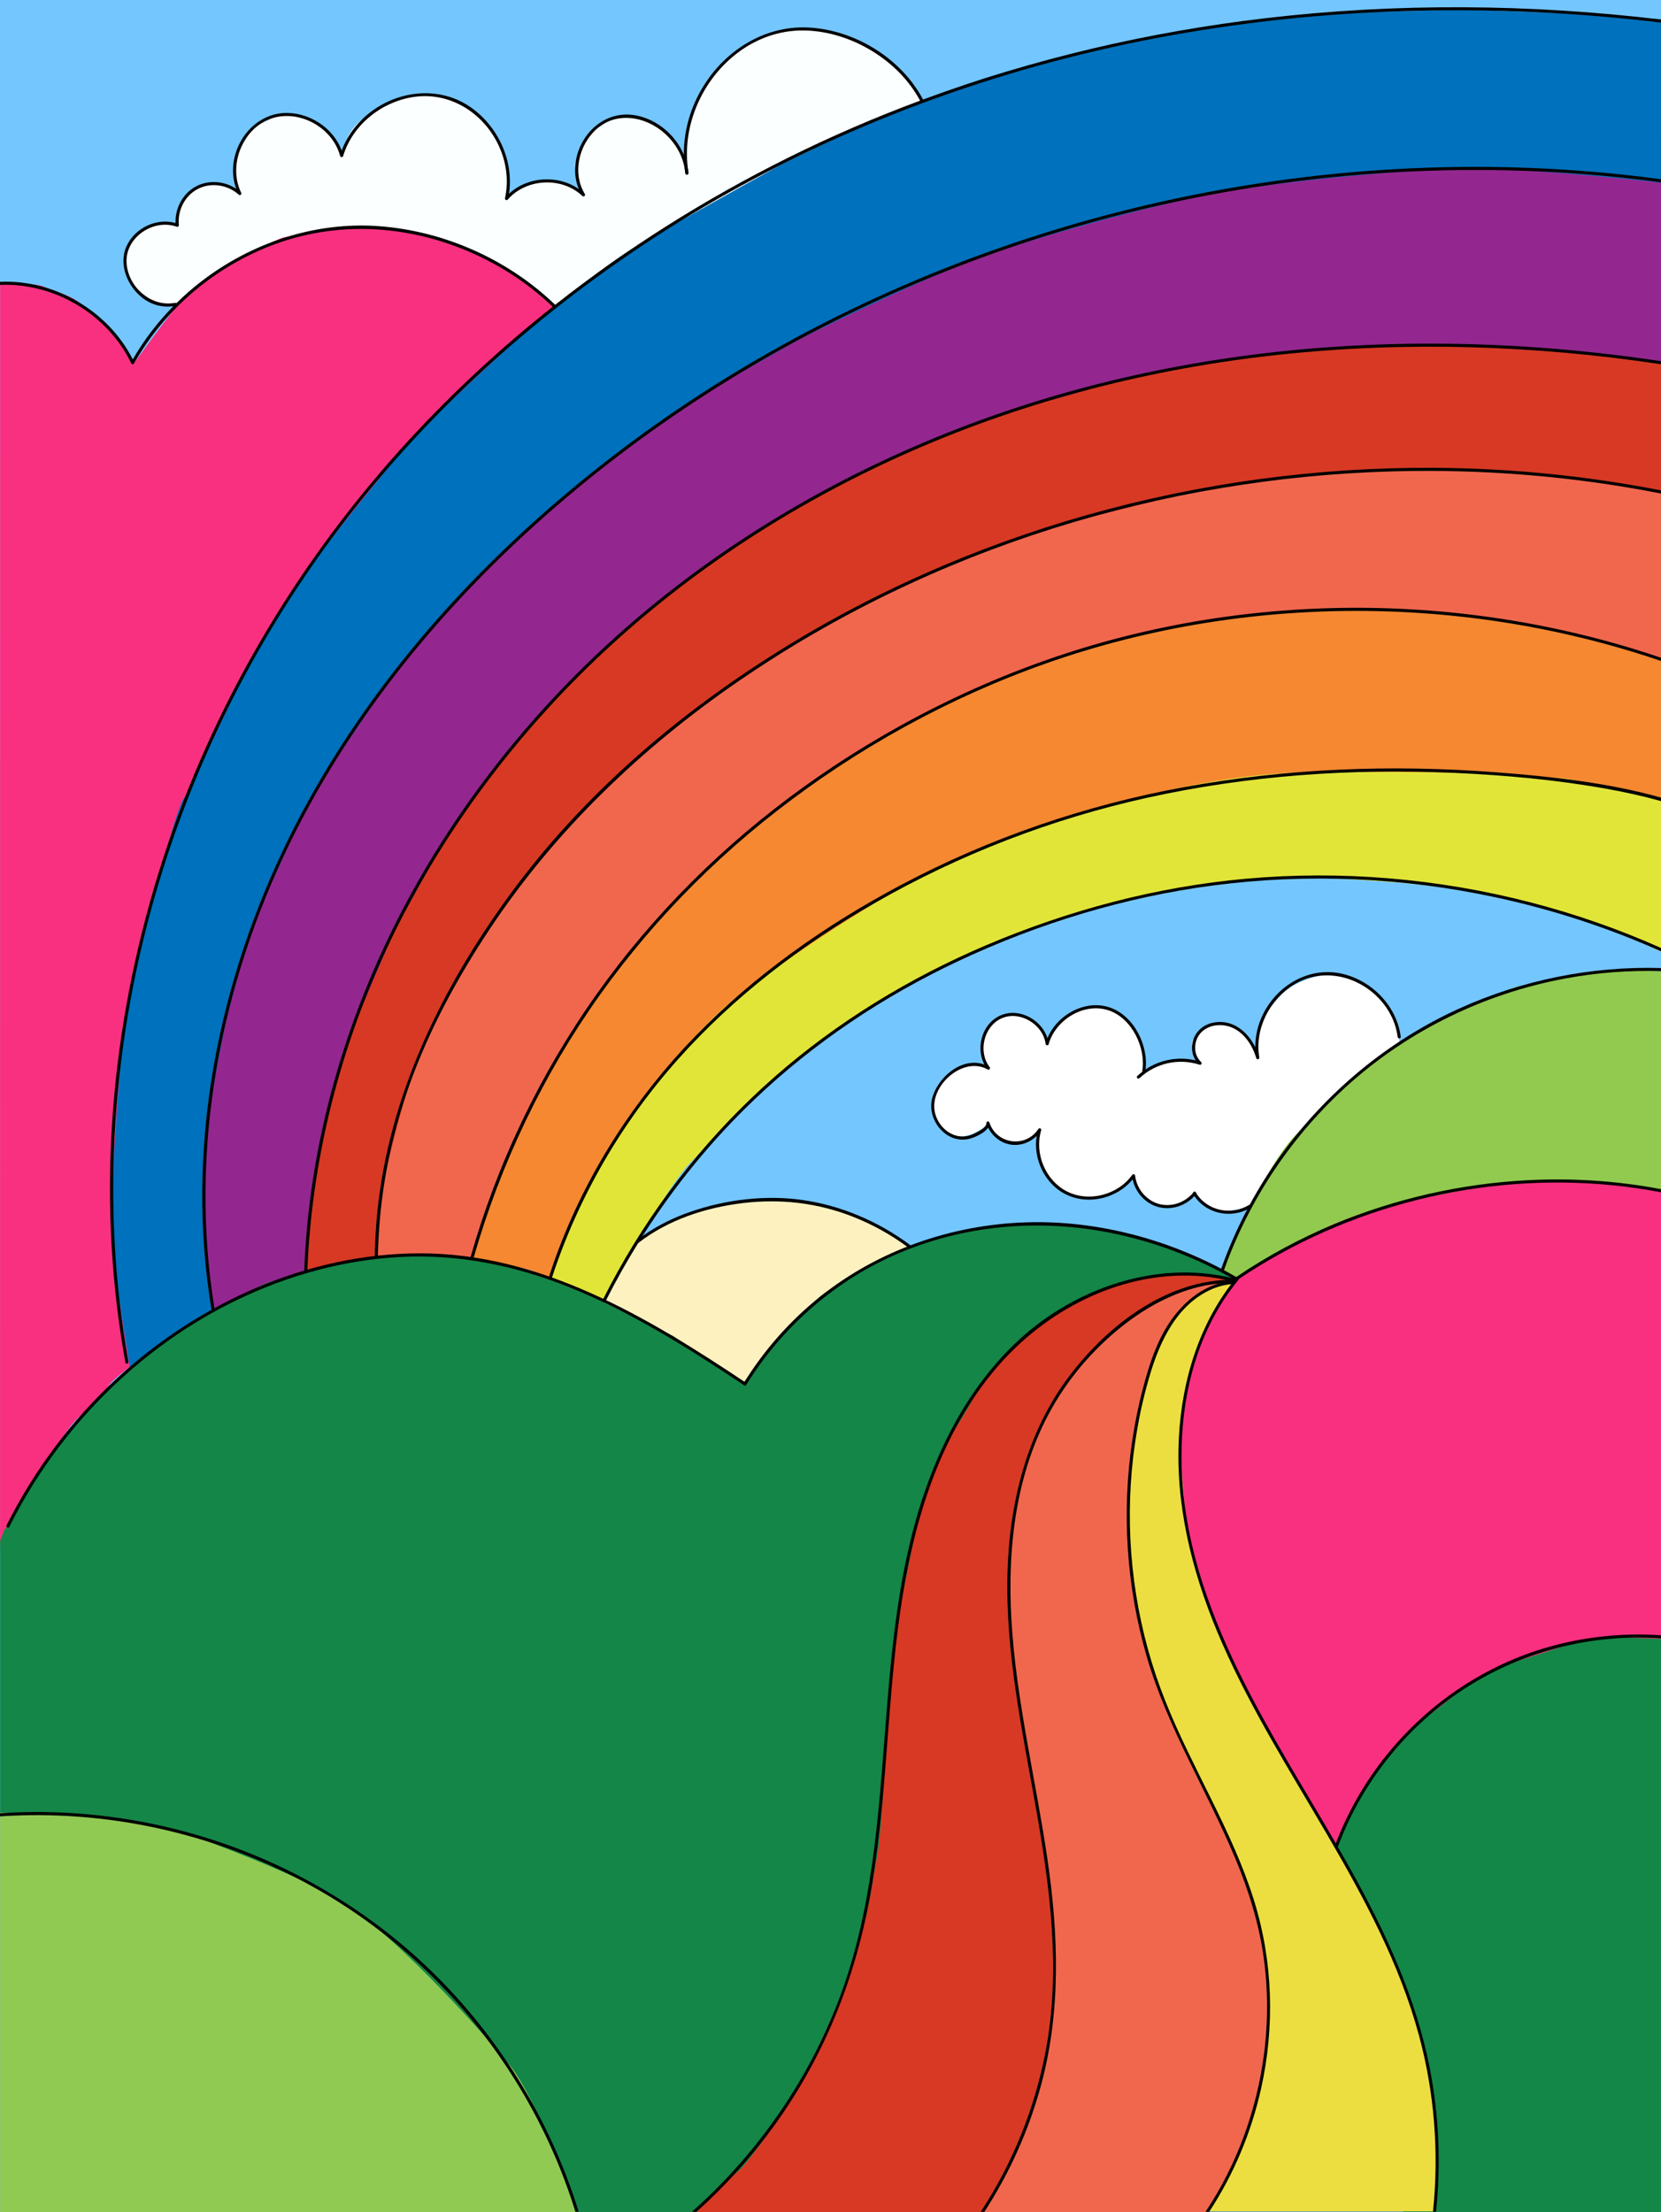 <?xml version="1.0" encoding="UTF-8"?>
<svg id="_レイヤー_2" data-name="レイヤー 2" xmlns="http://www.w3.org/2000/svg" viewBox="0 0 750 998.801">
  <rect x="0" y="0" width="750" height="998.801" fill="#333333" stroke="none"/>
  <defs>
    <style>
      .cls-1 {
        fill: #fcffff;
      }

      .cls-1, .cls-2, .cls-3, .cls-4, .cls-5, .cls-6, .cls-7, .cls-8, .cls-9, .cls-10, .cls-11, .cls-12, .cls-13, .cls-14, .cls-15, .cls-16, .cls-17 {
        stroke-width: 0px;
      }

      .cls-2 {
        fill: #91ca4f;
      }

      .cls-3 {
        fill: #fdf2bf;
      }

      .cls-4 {
        fill: #138747;
      }

      .cls-5 {
        fill: #74c6ff;
      }

      .cls-6 {
        fill: #d83924;
      }

      .cls-7 {
        fill: #148648;
      }

      .cls-8 {
        fill: #e1e538;
      }

      .cls-9 {
        fill: #93278f;
      }

      .cls-10 {
        fill: #000;
      }

      .cls-11 {
        fill: #f1674e;
      }

      .cls-12 {
        fill: #f93080;
      }

      .cls-13 {
        fill: #f58831;
      }

      .cls-14 {
        fill: #ecde41;
      }

      .cls-15 {
        fill: #fff;
      }

      .cls-16 {
        fill: #91ca53;
      }

      .cls-17 {
        fill: #0071bc;
      }
    </style>
  </defs>
  <g id="_初期画面" data-name="初期画面">
    <g id="_4" data-name="4">
      <path class="cls-5" d="M750,0v998.609H0V0h750Z"/>
      <g id="cloud1">
        <path class="cls-1" d="M87.429,138.579l-10.174-1.461s-8.404.217-9.161-1.264-9.016-6.423-9.793-9.793c-.777-3.37-1.915-7.338-1.579-9.793s3.475-8.529,3.475-8.529l6.95-5.37,6.634-1.895,6.64.724s-.566-8.911,2.521-11.464c3.087-2.553,6.14-4.752,6.95-5.054s5.37-1.579,5.37-1.579l6.95.948,4.107,2.211,2.527,1.895s-5.601-9.45-2.527-16.426c3.073-6.976,7.897-14.215,7.897-14.215l7.325-3.508s3.008-2.488,5.943-2.178c2.935.309,6.153.652,7.581.948,1.428.296,5.462,1.323,6.95,2.211s3.481,2.323,5.054,3.475,3.205,3.488,3.791,4.423,2.211,3.791,2.211,3.791l1.645,3.685s.158-10.872,10.359-17.585c10.201-6.713,19.98-8.97,21.165-9.477,1.185-.507,9.056-.757,9.793-.632.737.125,12.083,3.251,12.952,3.791.869.54,7.943,5.252,8.845,6.634.902,1.382,5.686,7.265,5.686,7.265,0,0,2.856,5.16,3.475,7.581.619,2.422,2.567,8.286,2.527,9.793-.039,1.507.039,6.015,0,7.266-.039,1.25-.039,4.988-.039,4.988,0,0,4.765-7.088,11.728-7.516s11.372-.632,11.372-.632c0,0,4.238,2.514,5.054,2.527.816.013,4.738,2.211,4.738,2.211l1.685,1.073s-5.62-10.925-4.212-14.34c1.408-3.416,2.705-11.464,7.897-14.215s8.233-6.311,12.32-6.634c4.087-.322,5.962.02,8.529.316,2.567.296,7.647,3.409,8.845,4.423,1.198,1.013,5.528,4.916,6.634,6.002,1.106,1.086,3.672,4.35,3.791,5.054.118.704,1.264,3.475,1.264,3.475,0,0,.704-6.647.948-8.213.243-1.566,2.27-20.77,12.004-30.326,9.733-9.556,17.723-16.315,24.008-17.374,6.285-1.06,9.944-2.757,12.32-2.843,2.376-.086,9.951,1.046,12.004.948,2.053-.099,13.583,3.159,13.583,3.159,0,0,9.016,5.285,10.424,5.686,1.408.401,6.746,4.567,7.581,5.054.836.487,5.686,5.054,5.686,5.054l5.054,5.686,5.515,10.306-25.232,194.846s-246.449,7.305-246.58,3.653-68.351-83.554-68.351-83.554l9.345-25.232Z"/>
        <path class="cls-10" d="M79.065,136.735c-11.007,2.073-21.4-7.3-21.93-18.258-.552-11.403,12.303-19.908,22.735-16.09.4.146.932-.242.887-.676-.664-6.404,2.452-12.992,8.146-16.18,6.032-3.377,13.831-2.224,18.897,2.35.601.543,1.453-.133,1.101-.849-5.869-11.951.177-28.286,12.687-33.189,12.827-5.026,28.538,3.455,31.997,16.599.18.683,1.156.65,1.352,0,4.364-14.463,18.065-25.069,32.937-26.808,15.54-1.817,29.768,7.165,36.718,20.864,3.899,7.684,5.302,16.526,3.441,24.975-.14.635.682,1.245,1.171.682,8.384-9.652,24.471-10.494,33.763-1.671.565.536,1.527-.152,1.101-.849-5.624-9.21-2.849-21.64,4.756-28.89,9.066-8.644,22.598-6.373,31.359,1.52,5.103,4.597,8.663,10.896,9.193,17.804.069.894,1.471.901,1.402,0-.985-12.837-11.884-24.255-24.606-26.119-12.091-1.772-22.458,6.686-25.576,18.087-1.685,6.164-1.096,12.808,2.261,18.306.367-.283.734-.566,1.101-.849-9.812-9.317-26.855-8.564-35.746,1.671.39.227.781.455,1.171.682,3.427-15.564-3.809-32.248-16.722-41.329-13.199-9.282-30.707-8.087-43.729.914-7.236,5.002-12.798,12.187-15.348,20.639h1.352c-2.898-11.009-13.71-18.804-24.961-19.068-11.397-.268-20.73,8.059-23.738,18.741-1.688,5.994-1.303,12.387,1.452,17.998l1.101-.849c-5.369-4.848-13.481-6.194-20.009-2.883-6.431,3.262-10.162,10.61-9.426,17.704.296-.225.591-.451.887-.676-8.807-3.223-19.352,1.695-23.134,10.172-3.702,8.297.529,18.245,7.45,23.457,4.322,3.255,9.58,4.421,14.88,3.422.885-.167.51-1.518-.373-1.352h0Z"/>
        <path class="cls-10" d="M310.899,78.013c-3.551-20.697,6.163-42.6,23.051-54.829,8.23-5.959,17.937-9.374,28.124-9.428,10.405-.055,20.752,3.039,29.772,8.141,9.963,5.636,18.525,13.826,23.863,24.009.419.799,1.629.091,1.21-.708-9.774-18.645-30.45-31.462-51.372-32.744-21.637-1.326-41.042,12.15-50.545,31.133-5.375,10.736-7.491,22.93-5.455,34.799.152.887,1.503.511,1.352-.373h0Z"/>
      </g>
      <g id="cloud4">
        <path class="cls-3" d="M286.454,562.705s5.291-5.923,6.397-6.16c1.106-.237,13.814-6.515,15.637-7.581,1.823-1.066,19.315-5.64,20.849-5.923,1.533-.283,15.762-2.106,17.058-1.895,1.296.211,20.349,1.718,22.27,2.132,1.922.415,18.48,5.686,18.48,5.686l8.529,4.265,9.24,5.449,5.39,4.64,8.878,39.25-65.416,33.643s-69.621-5.607-70.089-6.074-27.101-36.913-27.101-36.913l14.952-34.11,14.926,3.593Z"/>
        <path class="cls-10" d="M288.144,561.242c13.548-10.544,30.465-16.05,47.364-18.069,16.919-2.022,33.566-.125,49.462,6.102,8.996,3.524,17.5,8.256,25.24,14.035.723.54,1.423-.676.708-1.21-14.167-10.577-31.092-17.827-48.626-20.313-16.609-2.355-34.374-.211-50.206,5.215-8.968,3.074-17.442,7.419-24.934,13.249-.711.553.287,1.539.991.991h0Z"/>
      </g>
      <g id="cloud3">
        <path class="cls-15" d="M573.377,540.421l-13.123,5.462s-5.364.816-6.634.948-7.581-1.895-7.581-1.895l-4.423-3.475-1.882-2.909s-3.508,4.633-7.595,5.12c-4.087.487-9.45,1.382-10.74,0-1.29-1.382-6.002-5.054-6.002-5.054l-2.211-4.107-1.955-3.903s-4.324,6.509-8.47,7.693c-4.146,1.185-8.266,2.935-9.477,2.527-1.211-.408-7.581-.948-7.581-.948,0,0-6.114-1.882-7.581-3.475-1.468-1.593-5.726-5.627-6.634-7.581-.908-1.955-2.744-6.502-2.527-7.266s-.316-6.634-.316-6.634l.066-4.877s-2.652,4.475-6.7,5.508c-4.047,1.033-9.49.013-10.74-1.579-1.25-1.593-4.107-4.423-4.107-4.423l-1.816-2.31s0,1.869-5.14,4.205c-5.14,2.336-10.444,2.198-11.997.632-1.553-1.566-5.146-5.791-5.686-6.95-.54-1.158-1.053-5.568-1.264-6.634s2.527-7.897,2.527-7.897l5.686-6.318,6.95-3.791,6.318.316,3.073,2.139s-3.014-9.681-2.442-11.616c.573-1.935,3.475-8.529,3.475-8.529l6.634-4.107,6.318-.632,5.37,1.895,3.791,2.843,3.791,6.95,6.95-9.793s10.069-4.758,11.688-5.37c1.619-.612,6.864.309,8.213.316s7.897,3.791,7.897,3.791l5.054,6.002,2.843,6.634,1.579,6.002.162,6.489s9.512-4.146,11.849-4.613c2.336-.467,8.523-.296,8.523-.296l4.561.296s-5.607-6.542-3.271-9.812c2.336-3.271,6.7-6.18,7.555-6.594s5.403.25,6.634-.316c1.231-.566,6.318,2.211,6.318,2.211l4.423,4.107,4.107,6.634s-.763-13.314,3.791-18.322c4.554-5.008,6.89-9.214,12.965-12.484,6.074-3.271,12.517-4.475,14.202-4.574,1.685-.099,7.897.632,7.897.632,0,0,5.956,2.679,7.581,2.843,1.626.165,5.686,3.475,5.686,3.475l4.423,4.738,3.475,4.738,2.211,5.054.948,3.791,1.705,9.207-38.315,60.744-20.092,5.607-.935-.467Z"/>
        <path class="cls-10" d="M538.978,538.259c-3.657,4.558-9.792,6.868-15.525,5.364-5.857-1.536-10.214-6.853-10.912-12.808-.082-.697-.884-.945-1.306-.354-6.408,8.984-19.491,12.528-29.433,7.481-9.823-4.986-14.795-17.19-11.676-27.658.234-.785-.856-1.188-1.281-.54-5.701,8.698-18.869,6.943-22.101-2.939-.286-.873-1.492-.505-1.352.373.285,1.784-3.793,3.745-5.053,4.422-2.137,1.148-4.444,1.731-6.882,1.457-5.755-.648-10.357-5.663-11.408-11.219-2.228-11.777,12.86-25.184,23.944-18.981.742.415,1.314-.501.849-1.101-5.228-6.746-2.73-17.979,4.968-21.781,8.282-4.089,19.162,2.354,20.314,11.293.095.734,1.147,1.01,1.377.186,3.066-11.014,15.985-19.075,27.202-15.244,10.376,3.543,16.783,16.779,15.084,27.241-.143.882,1.207,1.262,1.352.373,1.819-11.203-4.889-25.206-16.063-28.965-11.952-4.021-25.655,4.473-28.927,16.224.459.062.918.124,1.377.186-1.259-9.78-12.656-16.897-21.912-12.742-8.953,4.018-11.648,16.627-5.762,24.221.283-.367.566-.734.849-1.101-10.432-5.837-22.426,3.437-25.601,13.536-3.132,9.962,6.036,21.657,16.716,18.957,2.789-.705,9.503-3.739,8.929-7.335-.451.124-.901.248-1.352.373,1.639,5.011,5.964,8.936,11.266,9.641,5.304.705,10.506-1.956,13.397-6.367-.427-.18-.854-.36-1.281-.54-3.347,11.235,2.162,24.476,12.894,29.522,10.613,4.99,24.026,1.201,30.777-8.264-.435-.118-.871-.236-1.306-.354.746,6.368,5.108,12.039,11.307,13.978,6.316,1.975,13.428-.44,17.523-5.543.559-.697-.426-1.695-.991-.991h0Z"/>
        <path class="cls-10" d="M514.522,486.789c7.201-6.824,17.757-9.157,27.173-6.062.664.218,1.186-.702.682-1.171-2.844-2.65-3.403-6.79-1.996-10.338,1.585-3.995,5.563-6.185,9.73-6.378,8.877-.411,14.867,7.118,17.146,14.919.258.881,1.5.502,1.352-.373-2.19-12.892,4.742-26.279,15.807-32.944,11.658-7.022,26.186-4.541,36.139,4.33,5.641,5.027,9.583,11.845,10.528,19.388.111.883,1.514.894,1.402,0-1.738-13.879-12.957-25.423-26.483-28.514-13.796-3.153-27.409,4.032-34.446,15.957-3.941,6.679-5.602,14.486-4.299,22.156.451-.124.901-.248,1.352-.373-2.661-9.107-10.35-17.665-20.695-15.69-4.212.804-7.74,3.604-9.088,7.722-1.276,3.895-.479,8.297,2.561,11.13.227-.39.455-.781.682-1.171-9.888-3.251-20.988-.731-28.537,6.422-.656.622.336,1.612.991.991h0Z"/>
        <path class="cls-10" d="M538.729,539.114c5.364,8.913,17.158,11.514,26.003,6.109.769-.47.065-1.683-.707-1.21-8.186,5.002-19.108,2.665-24.085-5.606-.465-.772-1.677-.068-1.21.707h0Z"/>
      </g>
      <g id="cloud2">
        <path class="cls-12" d="M.051,127.365s16.815.75,18.921,1.777c2.106,1.027,14.722,4.798,17.058,7.818s9.194,7.029,11.372,8.529c2.178,1.501,9.24,12.794,9.24,12.794l3.685,5.995s16.703-23.369,21.902-28.74c5.199-5.37,22.613-17.104,25.587-18.48,2.975-1.375,16.755-9.181,20.612-9.951,3.857-.77,24.949-3.554,27.72-4.265,2.771-.711,20.329-.204,24.166.711,3.837.915,18.269,4.85,22.034,5.686,3.764.836,18.789,8.299,21.323,9.24,2.534.941,14.926,9.24,14.926,9.24l18.447,16.466-1.402,386.422-183.165,42.988-6.542,30.372-.763,8.49s-13.833,9.332-16.347,13.504-11.859,12.116-15.597,16.321-12.122,17.795-12.122,17.795l-8.529,12.083-4.113,8.904-3.738,6.074L.018,698.143.051,127.365Z"/>
        <path class="cls-10" d="M249.777,138.701c-.07-.065-.14-.136-.21-.201-11.845-11.392-26.012-20.288-41.287-26.325-27.152-10.733-57.029-12.009-84.522-1.794-26.503,9.85-49.338,29.077-63.243,53.725-.243.43-.976.477-1.21,0-10.663-22.176-34.759-36.53-59.304-35.474v-1.402c24.573-1.07,48.824,13.097,59.954,35.035,5.06-8.742,11.228-16.803,18.302-23.989.458-.472.925-.939,1.397-1.397,3.491-3.444,7.187-6.672,11.069-9.677,22.77-17.602,51.548-27.213,80.378-25.087,29.447,2.173,58.323,15.008,79.579,35.507.033.028.061.061.094.089.649.626-.346,1.617-.995.991Z"/>
      </g>
      <g id="rainbow">
        <path class="cls-8" d="M247.913,576.325l13.191,5.096,11.298,4.992s29.031-50.665,38.376-60.477c9.345-9.812,37.512-37.861,37.512-37.861,0,0,32.412-25.048,35.064-26.535,2.652-1.487,31.444-20.105,33.169-20.375,1.724-.27,36.736-18.467,38.855-18.48,2.119-.013,40.75-13.268,40.75-13.268,0,0,47.489-9.806,49.753-10.424,2.264-.619,47.219-2.731,48.805-2.843,1.586-.112,37.907,2.369,37.907,2.369l27.009,2.843,26.535,5.212,26.061,7.108,18.006,6.634,19.796,9.365v-89.917l-79.434-12.412-227.555,5.14-198.117,71.958-45.324,115.88,48.342,55.996Z"/>
        <path class="cls-13" d="M212.49,567.517l14.734,3.006,12.083,2.843,8.414,3.548s19.266-47.878,28.545-60.409c9.279-12.53,32.096-48.259,59.704-68.944,27.608-20.684,75.426-52.622,109.457-65.39,34.031-12.767,91.912-32.55,143.573-33.406s90.266.711,90.266.711l28.43,2.132,42.303,8.45v-76.163l-45.791-23.363-224.751,2.336s-264.001,92.05-265.87,92.517c-1.869.467-63.08,154.195-63.08,154.195l61.982,57.935Z"/>
        <path class="cls-11" d="M169.199,567.288l18.302-.872,13.004.638,13.06,1.822s7.749-27.357,10.895-34.682c3.146-7.325,15.479-33.485,15.479-33.485l13.899-26.219,15.479-24.324,5.686-7.581s23.949-28.891,24.956-30.01c1.007-1.119,20.217-21.165,20.217-21.165l21.165-18.006,22.705-17.085s15.446-12.353,20.573-14.821c5.127-2.468,20.217-11.688,20.217-11.688l17.69-9.793s41.685-20.711,68.233-27.483c26.548-6.772,47.384-11.056,47.384-11.056l28.114-3.791,28.114-2.211,24.324-.316,23.376.948s32.892,4.001,34.432,3.791c1.54-.211,27.483,4.423,27.483,4.423l25.271,6.95,20.744,7.108v-110.273l-200.921-83.639-314.464,153.261-113.544,218.209,16.289,97.956,31.839-6.607Z"/>
        <path class="cls-6" d="M137.36,573.895l12.234-3.372,21.007-3.235s1.165-27.828,2.685-34.357c1.52-6.528,8.332-34.643,12.636-46.752,4.304-12.109,16.426-36.328,16.426-36.328l8.213-14.847,16.742-25.271,13.583-18.322,16.742-19.585,15.163-14.531,15.163-14.531,19.585-16.742,15.479-11.688,41.382-27.167,33.485-18.006,26.851-12.32,31.273-12.32,26.219-8.529,51.806-12.952,42.33-6.634,32.853-3.475,27.799-.948,23.376.316,38.223,1.895,25.903,3.791,17.69,2.843,7.792,1.856v-73.827l-87.377-11.681-213.07,1.402-241.572,121.954-90.924,150.306-10.003,126.778,30.306,36.278Z"/>
        <path class="cls-9" d="M96.788,590.642s22.408-9.681,23.112-10.326c.704-.645,17.46-6.42,17.46-6.42,0,0,3.001-33.915,4.337-39.068,1.336-5.153,8.529-42.33,8.529-42.33l9.161-28.43,18.638-43.593s22.593-41.421,24.64-43.909c2.047-2.488,13.899-20.217,13.899-20.217l24.324-30.01,16.742-17.69,14.847-14.847,10.109-8.845,24.008-20.217,24.64-17.69,22.113-13.899,23.692-13.583,24.324-12.004,24.008-11.056,32.537-11.372,23.376-6.318,18.954-5.686,33.485-7.266,24.008-3.791,22.744-2.843,24.679-1.961,20.809-.882,21.797-.632,25.903,1.264,21.481,1.264,25.903,1.579,18.322,2.211,10.635,2.205V63.818l-113.076-14.018s-252.786,31.774-260.263,41.119c-7.476,9.345-171.951,138.776-181.763,151.859-9.812,13.083-102.329,168.68-104.198,174.287s-17.289,140.177-17.289,140.177l23.377,33.4Z"/>
        <path class="cls-17" d="M58.774,618.381s-8.332-50.846-8.529-61.599c-.197-10.754,2.744-78.065,7.581-102.349,4.837-24.284,21.092-88.595,25.113-93.82,4.021-5.225,29.082-64.613,47.858-91.925,18.776-27.312,54.965-70.128,54.965-70.128,0,0,66.212-67.265,105.192-89.556,38.98-22.29,61.599-34.59,61.599-34.59,0,0,63.415-32.188,106.14-43.119,42.724-10.931,92.399-19.901,92.399-19.901l57.808-5.686,51.648-1.422,49.279,1.895,25.587,1.895,14.584.605v73.827s-66.035-7.726-97.032-6.199c-30.997,1.527-69.852,5.291-98.085,9.951-28.233,4.659-79.967,18.585-110.404,29.378-30.438,10.793-83.396,37.433-83.396,37.433l-40.75,23.218s-48.114,32.267-74.393,56.387c-26.278,24.12-45.015,44.067-45.015,44.067l-27.009,33.169-18.954,27.956-15.202,23.126-10.385,22.836-12.32,27.009-9.003,27.483-6.16,23.218-4.265,22.27-3.317,19.901-1.895,18.48-.474,18.006.948,14.689.948,18.48,1.856,17.883-36.92,27.131Z"/>
        <path class="cls-10" d="M750,8.812v1.378c-68.836-8.196-138.822-7.509-207.304,3.392-72.686,11.574-143.392,34.862-207.995,70.248-60.005,32.867-114.618,75.827-159.517,127.529-47.217,54.375-82.845,118.384-103.549,187.398-20.938,69.785-26.517,144.214-13.672,216.065.159.883-1.191,1.257-1.35.369-1.495-8.369-2.766-16.779-3.78-25.223-8.738-72.598.888-146.929,25.353-215.696,23.947-67.318,62.244-128.842,111.263-180.749,18.676-19.774,38.801-38.142,60.117-55.024.369-.29.738-.584,1.112-.878,32.61-25.695,67.972-47.922,105.138-66.393,19.428-9.654,39.343-18.246,59.636-25.797.444-.168.883-.332,1.327-.491,49.843-18.424,101.96-30.568,154.788-36.74,59.253-6.92,119.226-6.42,178.432.612Z"/>
        <path class="cls-10" d="M750,80.929v1.388c-47.067-6.331-94.858-7.219-142.144-2.911-64.028,5.827-127.206,21.176-186.74,45.469-59.935,24.461-116.132,58.071-165.559,99.918-50.898,43.095-94.947,95.204-124.417,155.298-31.731,64.711-45.95,138.822-34.357,210.359.009.065.014.131.005.192-.047.556-.706.841-1.094.607-.131-.079-.234-.215-.266-.425-1.383-8.56-2.444-17.162-3.121-25.807-5.57-70.832,12.99-142.322,47.291-204.126,32.787-59.075,79.42-109.726,132.398-151.298,50.744-39.815,107.852-71.29,168.311-93.681,60.603-22.442,124.552-35.792,189.066-39.507,40.245-2.318,80.696-.836,120.627,4.523Z"/>
        <path class="cls-10" d="M750,163.059v1.392c-57.104-8.593-115.31-10.471-172.754-4.266-57.239,6.177-113.595,20.559-166.311,43.787-49.179,21.667-95.162,50.852-134.841,87.162-39.642,36.273-72.981,79.667-96.965,127.795-23.924,48.006-38.142,100.661-40.338,154.303-.009.22-.019.444-.028.664-.033.902-1.434.906-1.402,0,.005-.084.005-.164.009-.248.266-6.668.701-13.335,1.322-19.985,5.009-53.291,21.896-105.058,47.838-151.793,26.26-47.3,61.561-89.503,102.923-124.323,41.165-34.657,88.186-62.117,138.117-82.064,54.561-21.802,112.53-34.353,171.077-38.638,50.496-3.691,101.311-1.29,151.354,6.215Z"/>
        <path class="cls-10" d="M750,221.415v1.406c-39.736-7.813-80.354-11.107-120.837-10.009-52.137,1.416-104.072,10.102-153.812,25.807-50.16,15.84-98.063,38.866-141.462,68.626-43.992,30.166-82.966,67.411-112.576,111.927-14.667,22.04-27.419,45.478-36.372,70.444-8.911,24.844-13.779,50.908-14.331,77.298-.005.126-.005.248-.009.374-.019.902-1.42.902-1.402,0,0-.07.005-.14.005-.21.136-6.785.528-13.564,1.22-20.316,5.402-52.618,29.176-101.119,60.164-143.35,31.447-42.848,72.163-78.284,116.833-106.796,44.385-28.325,93.022-49.842,143.672-64.164,50.81-14.373,103.666-21.541,156.466-21.237,34.376.196,68.72,3.589,102.442,10.2Z"/>
        <path class="cls-10" d="M750,296.961v1.444c-35.222-11.985-72.06-19.223-109.18-21.657-51.076-3.346-102.769,2.355-151.746,17.275-44.651,13.602-87.158,34.984-125.071,62.187-35.792,25.685-67.528,57.052-93.11,92.952-25.615,35.937-44.824,76.163-56.996,118.567-.112.383-.224.766-.332,1.149-.028.098-.07.178-.117.243-.323.421-1.033.28-1.215-.178-.056-.126-.07-.271-.024-.439.094-.327.187-.659.28-.986,1.458-5.074,3-10.121,4.649-15.139,13.905-42.231,35.03-81.952,62.323-117.057,27.134-34.9,60.183-65.014,97.017-89.41,39.867-26.4,84.121-46.52,130.477-58.346,50.052-12.765,102.441-16.204,153.756-10.453,30.376,3.406,60.37,10.041,89.288,19.849Z"/>
        <path class="cls-10" d="M750,360.111v1.575c-8.158-2.285-16.457-4.098-24.769-5.584-22.513-4.032-45.455-6.102-68.285-7.144-46.6-2.126-93.564,1.154-139.145,11.261-43.091,9.555-84.452,25.512-122.763,47.436-33.03,18.901-63.683,42.282-89.036,70.771-25.419,28.568-44.857,62.014-56.763,98.367-.056.163-.107.332-.163.495-.28.855-1.635.486-1.355-.374.065-.196.126-.392.192-.589,1.495-4.565,3.103-9.098,4.827-13.588,13.658-35.479,34.769-67.673,61.22-94.923,26.858-27.676,58.739-50.141,92.737-68.182,40.203-21.335,83.396-36.1,128.155-44.287,46.235-8.457,93.587-10.233,140.411-6.677,24.685,1.874,50.441,4.621,74.738,11.443Z"/>
        <path class="cls-10" d="M690.813,407.351c20.265,5.224,40.086,12.135,59.187,20.653v1.514c-23.905-10.7-48.955-18.849-74.565-24.363-41.829-9.004-85.209-10.939-127.65-5.378-39.74,5.205-78.906,17.12-115.151,34.175-33.727,15.868-65.084,36.797-92.083,62.547-19.274,18.382-36.147,39.1-50.398,61.533-.677,1.065-1.35,2.135-2.009,3.21h-.005c-5.191,8.369-10.018,16.971-14.466,25.774-.126.238-.248.481-.369.72-.117.229-.304.341-.495.35-.005.005-.005,0-.005,0-.234.019-.481-.103-.64-.299-.154-.201-.22-.477-.075-.762.103-.206.206-.411.313-.612,2.079-4.112,4.229-8.186,6.467-12.214,18.452-33.208,42.52-63.192,71.117-88.214,28.348-24.807,60.851-44.595,95.494-59.304,37.222-15.803,76.868-26.344,117.179-29.947,42.904-3.836,86.452-.14,128.155,10.616Z"/>
      </g>
      <g id="plant">
        <path class="cls-2" d="M550.619,576.209s18.842-47.746,34.116-63.494c15.275-15.749,42.389-41.198,57.334-48.332s39.052-18.157,43.119-18.954c4.067-.796,23.692-5.212,23.692-5.212l22.27-2.369,18.848.711v107.324l-177.558,68.832-44.093-15.762,22.27-22.744Z"/>
        <path class="cls-12" d="M558.424,576.867s34.281-24.146,66.903-31.931c32.622-7.785,54.669-11.385,69.812-11.688,15.143-.303,36.012,1.264,36.012,1.264l18.848,3.574v253.721l-154.662,54.669-97.657-91.583,14.242-140.144,46.502-37.881Z"/>
        <path class="cls-4" d="M750,739.94v258.861h-116.347l-33.175-160.269s13.827-30.497,17.427-34.406c3.6-3.909,18.243-23.126,29.378-31.273,11.135-8.147,17.433-16.301,36.012-22.27,18.578-5.969,32.221-10.424,32.221-10.424l14.215-.948,20.27.731Z"/>
        <path class="cls-14" d="M647.598,998.399h-107.864l9.345-42.119,6.074-82.705-29.437-92.984s-29.437-61.678-29.904-62.145-2.804-62.145-2.804-62.145l28.035-64.482,20.257-12.451,15.722-.632s-1.158,1.494-1.981,3.317c-.823,1.823-10.28,14.847-12.794,22.586s-6.252,19.888-6.719,24.561c-.467,4.673-2.804,17.289-2.804,21.027s.046,1.481.046,1.481c0,0,2.626,37.302,3.159,39.171.533,1.869-.869-1.402.533,2.804,1.402,4.205,10.538,34.417,10.747,35.044,1.402,4.205,15.637,35.65,18.098,40.02,2.461,4.37,23.021,39.881,23.021,39.881,0,0,13.55,22.896,14.018,23.363s11.681,20.559,12.149,21.027,12.149,26.166,12.149,26.166l11.214,26.634s7.943,32.241,8.878,39.25c.935,7.009,2.804,25.232,2.336,28.97s-.935,20.559-.935,20.559l-.54,3.804Z"/>
        <path class="cls-11" d="M557.023,578.736s-7.943,1.869-9.812,2.804c-1.869.935-7.943,2.804-10.747,7.009-2.804,4.205-4.62,4.462-5.114,5.035-.494.573-5.633,10.385-7.035,12.254-1.402,1.869-5.14,12.616-5.607,14.018-.467,1.402-3.271,13.55-3.271,13.55,0,0-3.271,20.559-4.205,25.699-.935,5.14-1.869,21.494-1.869,25.699s1.402,16.821,1.402,20.559,3.04,26.094,4.791,33.373c1.751,7.279,6.89,22.698,7.825,24.1.935,1.402,8.878,20.092,9.345,21.494.467,1.402,11.214,23.363,11.214,23.363,0,0,10.28,21.961,10.747,22.896s6.542,14.952,7.476,17.289c.935,2.336,7.009,20.092,7.009,22.428s2.804,20.559,2.804,21.961,1.402,20.559.467,25.699c-.935,5.14-1.402,17.289-2.336,20.092-.935,2.804-4.205,17.289-4.205,17.289l-6.074,16.354-9.345,18.223-5.232,8.792h-103.172l3.738-40.099,2.336-32.241,11.214-85.508-12.149-83.172v-68.22l3.738-47.66,35.979-44.857,34.11-15.42,19.158-4.205,12.787.138,4.034,1.264Z"/>
        <path class="cls-6" d="M539.734,572.194l-34.11-6.542-73.827,6.542-132.701,149.99-30.411,276.617h175.728l5.278-10.352s8.74-13.945,16.11-34.116c7.371-20.171,9.451-41.04,10.425-56.861.974-15.821-3.31-58.006-4.738-64.442-1.428-6.436-11.188-58.045-11.372-62.547-.184-4.501-4.956-47.831-4.956-53.438s2.842-35.702,5.14-47.193c2.208-11.04,11.09-29.166,14.426-33.491.456-2.319,1.28-4.398,2.702-6.412,1.255-1.777,2.673-3.311,3.793-5.119,2.523-4.072,4.933-8.311,9.146-10.789,2.886-3.922,5.853-7.622,8.604-10.349,9.233-9.154,23.007-15.143,30.326-19.901,7.318-4.758,27.726-5.054,27.726-5.054l-17.289-6.542Z"/>
        <path class="cls-7" d="M552.817,573.596l-25.653-10.892s-22.474-7.331-28.082-7.331-26.634-3.271-35.979-3.271-34.577,5.607-48.239,9.181c-13.662,3.574-31.194,16.986-40.513,21.323-9.319,4.337-38.809,41.922-38.809,41.922l-31.556-21.31-31.182-15.132-1.815-2.078c-.629-.089-1.278-.295-1.935-.658-5.81-3.204-12.082-5.068-18.362-7.082-7.177-2.302-14.159-4.883-21.483-6.722-7.329-1.84-14.765-3.458-22.283-4.294-3.762-.418-7.543-.669-11.329-.692-3.751-.022-7.488.451-11.234.364-3.679-.085-7.189-.402-10.812.368-2.964.63-5.658.926-8.396.376-.057.01-.114.019-.171.028-.383.207-.797.36-1.248.426-3.988.586-8.022,1.02-11.924,2.068-3.274.88-6.3,2.424-9.691,2.611-2.401,1.23-4.86,2.419-7.527,2.902-1.097.199-2.201.134-3.193-.188-.6.285-1.22.518-1.852.72-.629.799-1.543,1.391-2.774,1.6-1.134.192-2.271.375-3.413.504-2.444.583-5.107,1.854-7.375,3.008-3.546,1.805-7.011,3.711-10.717,5.182-.672.267-1.363.532-2.06.795-.357.416-.765.79-1.213,1.103-2.594,1.814-5.605,2.849-8.292,4.501-.677.416-1.401.641-2.129.709,0,0-.002.002-.003.002-4.42,2.602-8.378,5.677-12.733,8.205-.183.242-.39.469-.632.669-4.478,3.701-9.564,6.517-14.107,10.109-2.14,1.693-3.908,3.601-5.842,5.306-3.694,4.463-8.376,7.834-12.492,12.037-2.223,2.271-4.534,5.948-7.491,7.827-.22.854-.705,1.678-1.529,2.391-6.996,6.056-11.794,14.357-16.987,21.907-5.913,8.596-12.039,17.179-16.289,26.758-.308.694-.802,1.245-1.4,1.662l-2.022,5.103v122.823l18.223,25.699,152.793,154.662h143.448l5.818-6.798,14.926-13.504s10.563-12.405,21.323-29.852c10.76-17.446,22.882-47.035,24.166-49.753s7.127-24.383,9.24-29.852c2.112-5.469,5.364-27.706,6.397-32.695,1.033-4.988,3.639-41.737,3.554-46.91-.086-5.173,2.889-22.395,2.843-33.406-.046-11.01,5.686-40.513,5.686-40.513,0,0,4.64-22.771,5.686-27.72,1.047-4.949,12.083-34.827,12.083-34.827,0,0,12.103-18.164,15.637-26.298,3.534-8.134,22.033-24.877,22.033-24.877,0,0,25.364-16.986,31.984-19.19,6.621-2.205,30.293-7.608,34.116-7.818s27.483,2.547,27.483,2.547l-4.673-3.738Z"/>
        <path class="cls-16" d="M.051,818.439v180.361h261.197s-18.907-51.701-31.181-66.502c-12.274-14.801-55.88-63.981-81.737-77.473-25.857-13.491-69.312-28.911-69.312-28.911l-31.616-5.916-27.009-1.421-20.342-.138Z"/>
        <path class="cls-10" d="M261.295,998.609h-1.467c-5.71-18.419-13.532-36.166-23.251-52.842-23.372-40.123-57.51-73.626-98.437-95.638-42.095-22.639-90.452-33.231-138.14-30.054v-1.402c26.461-1.766,53.151.682,78.887,7.098,46.558,11.602,89.443,36.166,122.571,70.92,27.442,28.797,48.113,63.93,59.837,101.918Z"/>
        <path class="cls-10" d="M4.182,689.374c22.038-44.185,58.592-81.225,103.203-102.641,22.984-11.033,48.093-17.926,73.595-19.235,26.298-1.35,51.999,3.956,76.337,13.765,27.94,11.261,53.603,27.432,78.573,44.102.752.502,1.455-.711.708-1.21-44.021-29.39-92.317-58.323-146.943-58.284-50.803.036-99.902,22.333-136.893,56.48-20.436,18.864-37.377,41.429-49.789,66.315-.401.805.807,1.516,1.21.707h0Z"/>
        <path class="cls-10" d="M336.947,625.283c16.328-26.561,40.919-47.788,69.704-59.828,31.388-13.13,66.379-15.396,99.435-7.842,17.968,4.106,35.331,10.852,51.284,20.092.782.453,1.489-.758.708-1.21-28.513-16.515-62.121-25.749-95.149-24.604-33.426,1.159-66.187,12.508-92.415,33.389-13.768,10.961-25.561,24.305-34.776,39.295-.474.771.738,1.476,1.21.707h0Z"/>
        <path class="cls-10" d="M750,536.893v1.416c-7.191-1.383-14.443-2.434-21.732-3.163-29.535-2.939-59.561-.617-88.345,6.588-28.657,7.172-56.038,19.204-80.541,35.726-.121.079-.248.164-.369.248-.322.215-.635.117-.832-.107-.107-.126-.178-.29-.192-.463-.018-.196.042-.402.21-.556.033-.033.066-.061.103-.089,13.882-9.392,28.685-17.349,44.146-23.811,27.634-11.541,57.276-18.246,87.181-19.821,20.2-1.061,40.516.257,60.37,4.032Z"/>
        <path class="cls-10" d="M750,437.064v1.392c-14.592-.439-29.227.696-43.595,3.392-35.904,6.728-69.692,23.054-96.989,47.361-25.587,22.783-45.329,51.968-56.748,84.275-.028.079-.056.154-.084.234-.299.85-1.65.481-1.35-.369.061-.178.126-.35.187-.528,3.262-9.177,7.177-18.111,11.709-26.723.383-.734.771-1.462,1.168-2.187,4.126-7.626,8.743-14.985,13.812-22.027,20.639-28.666,48.534-51.903,80.733-66.509,28.512-12.934,59.907-19.232,91.157-18.312Z"/>
        <path class="cls-10" d="M648.418,998.609h-1.379c2.799-26.727.663-53.977-6.397-79.915-8.742-32.124-24.625-61.669-41.319-90.26-16.564-28.377-34.199-56.277-47.436-86.433-12.167-27.727-20.372-57.384-19.76-87.868.533-26.465,7.654-53.118,23.784-74.35.29-.383.584-.762.878-1.14.094-.121.187-.238.285-.36.131-.173.271-.346.407-.519.075-.089.149-.182.224-.276.094-.117.187-.234.285-.35.08-.098.159-.196.238-.294.033-.042.07-.079.107-.107.472-.388,1.117.159,1.047.724-.014.126-.07.257-.163.374-2.341,2.855-4.528,5.822-6.546,8.911-15.672,24.003-20.662,53.571-18.807,81.812,2.079,31.769,13.331,62.052,27.512,90.284,12.653,25.19,27.699,49.043,41.796,73.434.276.477.551.949.823,1.425,1.972,3.42,3.925,6.855,5.845,10.303,15.831,28.409,29.727,58.262,35.871,90.396,4.046,21.148,4.929,42.833,2.705,64.211Z"/>
        <path class="cls-10" d="M750,738.328v1.388c-4.084-.285-8.182-.397-12.284-.341-30.171.435-59.748,10.238-83.957,28.278-22.302,16.625-39.745,39.642-49.497,65.701-.056.159-.154.271-.266.346-.496.336-1.341-.033-1.089-.72.089-.234.178-.472.266-.706,5.504-14.476,13.307-27.989,23.041-40.03,18.064-22.363,42.567-39.301,70.079-47.772,17.345-5.341,35.638-7.392,53.707-6.144Z"/>
        <path class="cls-10" d="M569.419,942.996c-4.406,19.765-12.34,38.712-23.433,55.613h-1.635c14.018-21.083,22.989-45.492,26.311-70.565,1.925-14.541,1.972-29.363-.019-43.899-2.126-15.536-6.789-30.493-12.812-44.936-12.798-30.671-30.647-59.061-40.007-91.153-9.294-31.872-11.462-65.762-6.434-98.568,1.28-8.345,3.033-16.616,5.252-24.76,2.098-7.705,4.588-15.382,8.345-22.461,5.402-10.191,14.107-19.447,25.218-22.76,1.799-.537,3.663-.916,5.584-1.117h.005c.089-.009.173-.019.262-.028.336-.033.677-.061,1.018-.079.061-.005.122-.009.182-.014.234-.014.407.07.519.206.322.379.145,1.159-.519,1.196-.449.028-.897.061-1.346.112-3.453.346-6.789,1.294-9.929,2.808-14.728,7.093-22.157,22.868-26.624,37.731-4.827,16.069-7.705,32.75-8.761,49.487-2.107,33.512,3.243,67.351,15.723,98.531,12.2,30.475,30.227,58.449,39.988,89.933,8.49,27.386,9.345,56.767,3.112,84.723Z"/>
        <path class="cls-10" d="M556.065,578.46c.009.36-.215.734-.678.743-1.734.033-3.462.131-5.182.304-1.991.192-3.972.481-5.939.869-14.962,2.958-28.652,10.845-40.236,20.569-11.569,9.71-21.513,21.513-28.97,34.657-16.363,28.834-20.251,62.963-18.382,95.578,2.103,36.633,11.055,72.369,16.326,108.586,4.934,33.918,6.098,68.257-2.925,101.61-5.486,20.284-14.167,39.651-25.61,57.234h-1.626c14.443-21.998,24.489-46.885,29.353-72.752,6.775-36.054,2.046-72.701-4.243-108.46-6.229-35.39-14.004-70.981-13.041-107.119.836-31.488,8.556-63.332,27.774-88.807,16.69-22.129,42.147-42.273,70.869-43.604h.005c.608-.033,1.215-.056,1.827-.065.397-.009.621.257.668.561.005.033.009.065.009.098Z"/>
        <path class="cls-10" d="M557.775,578.474c-.145.201-.392.318-.705.238-.094-.023-.187-.047-.28-.07-.243-.065-.481-.126-.724-.182-.089-.028-.182-.051-.271-.07h-.005c-.743-.187-1.486-.36-2.229-.523h-.005c-3.196-.701-6.425-1.22-9.682-1.533-36.717-3.542-72.504,15.153-95.442,43.025-25.162,30.577-36.432,69.776-41.969,108.329-6.154,42.843-5.934,86.405-13.719,129.043-6.682,36.61-20.461,71.177-42.137,101.521-10.523,14.733-22.657,28.288-36.124,40.357h-2.07c17.971-15.905,33.586-34.484,46.184-54.907,9.392-15.223,17.116-31.47,22.886-48.403,6.888-20.209,10.845-41.287,13.462-62.44,5.35-43.184,5.294-87.069,14.443-129.753,7.808-36.451,23.092-72.85,51.039-98.47,25.11-23.012,62.085-35.904,95.788-27.592.411.103.818.206,1.229.313.107.028.192.07.262.131.098.075.164.173.196.285.079.229.028.505-.126.701Z"/>
      </g>
    </g>
  </g>
</svg>